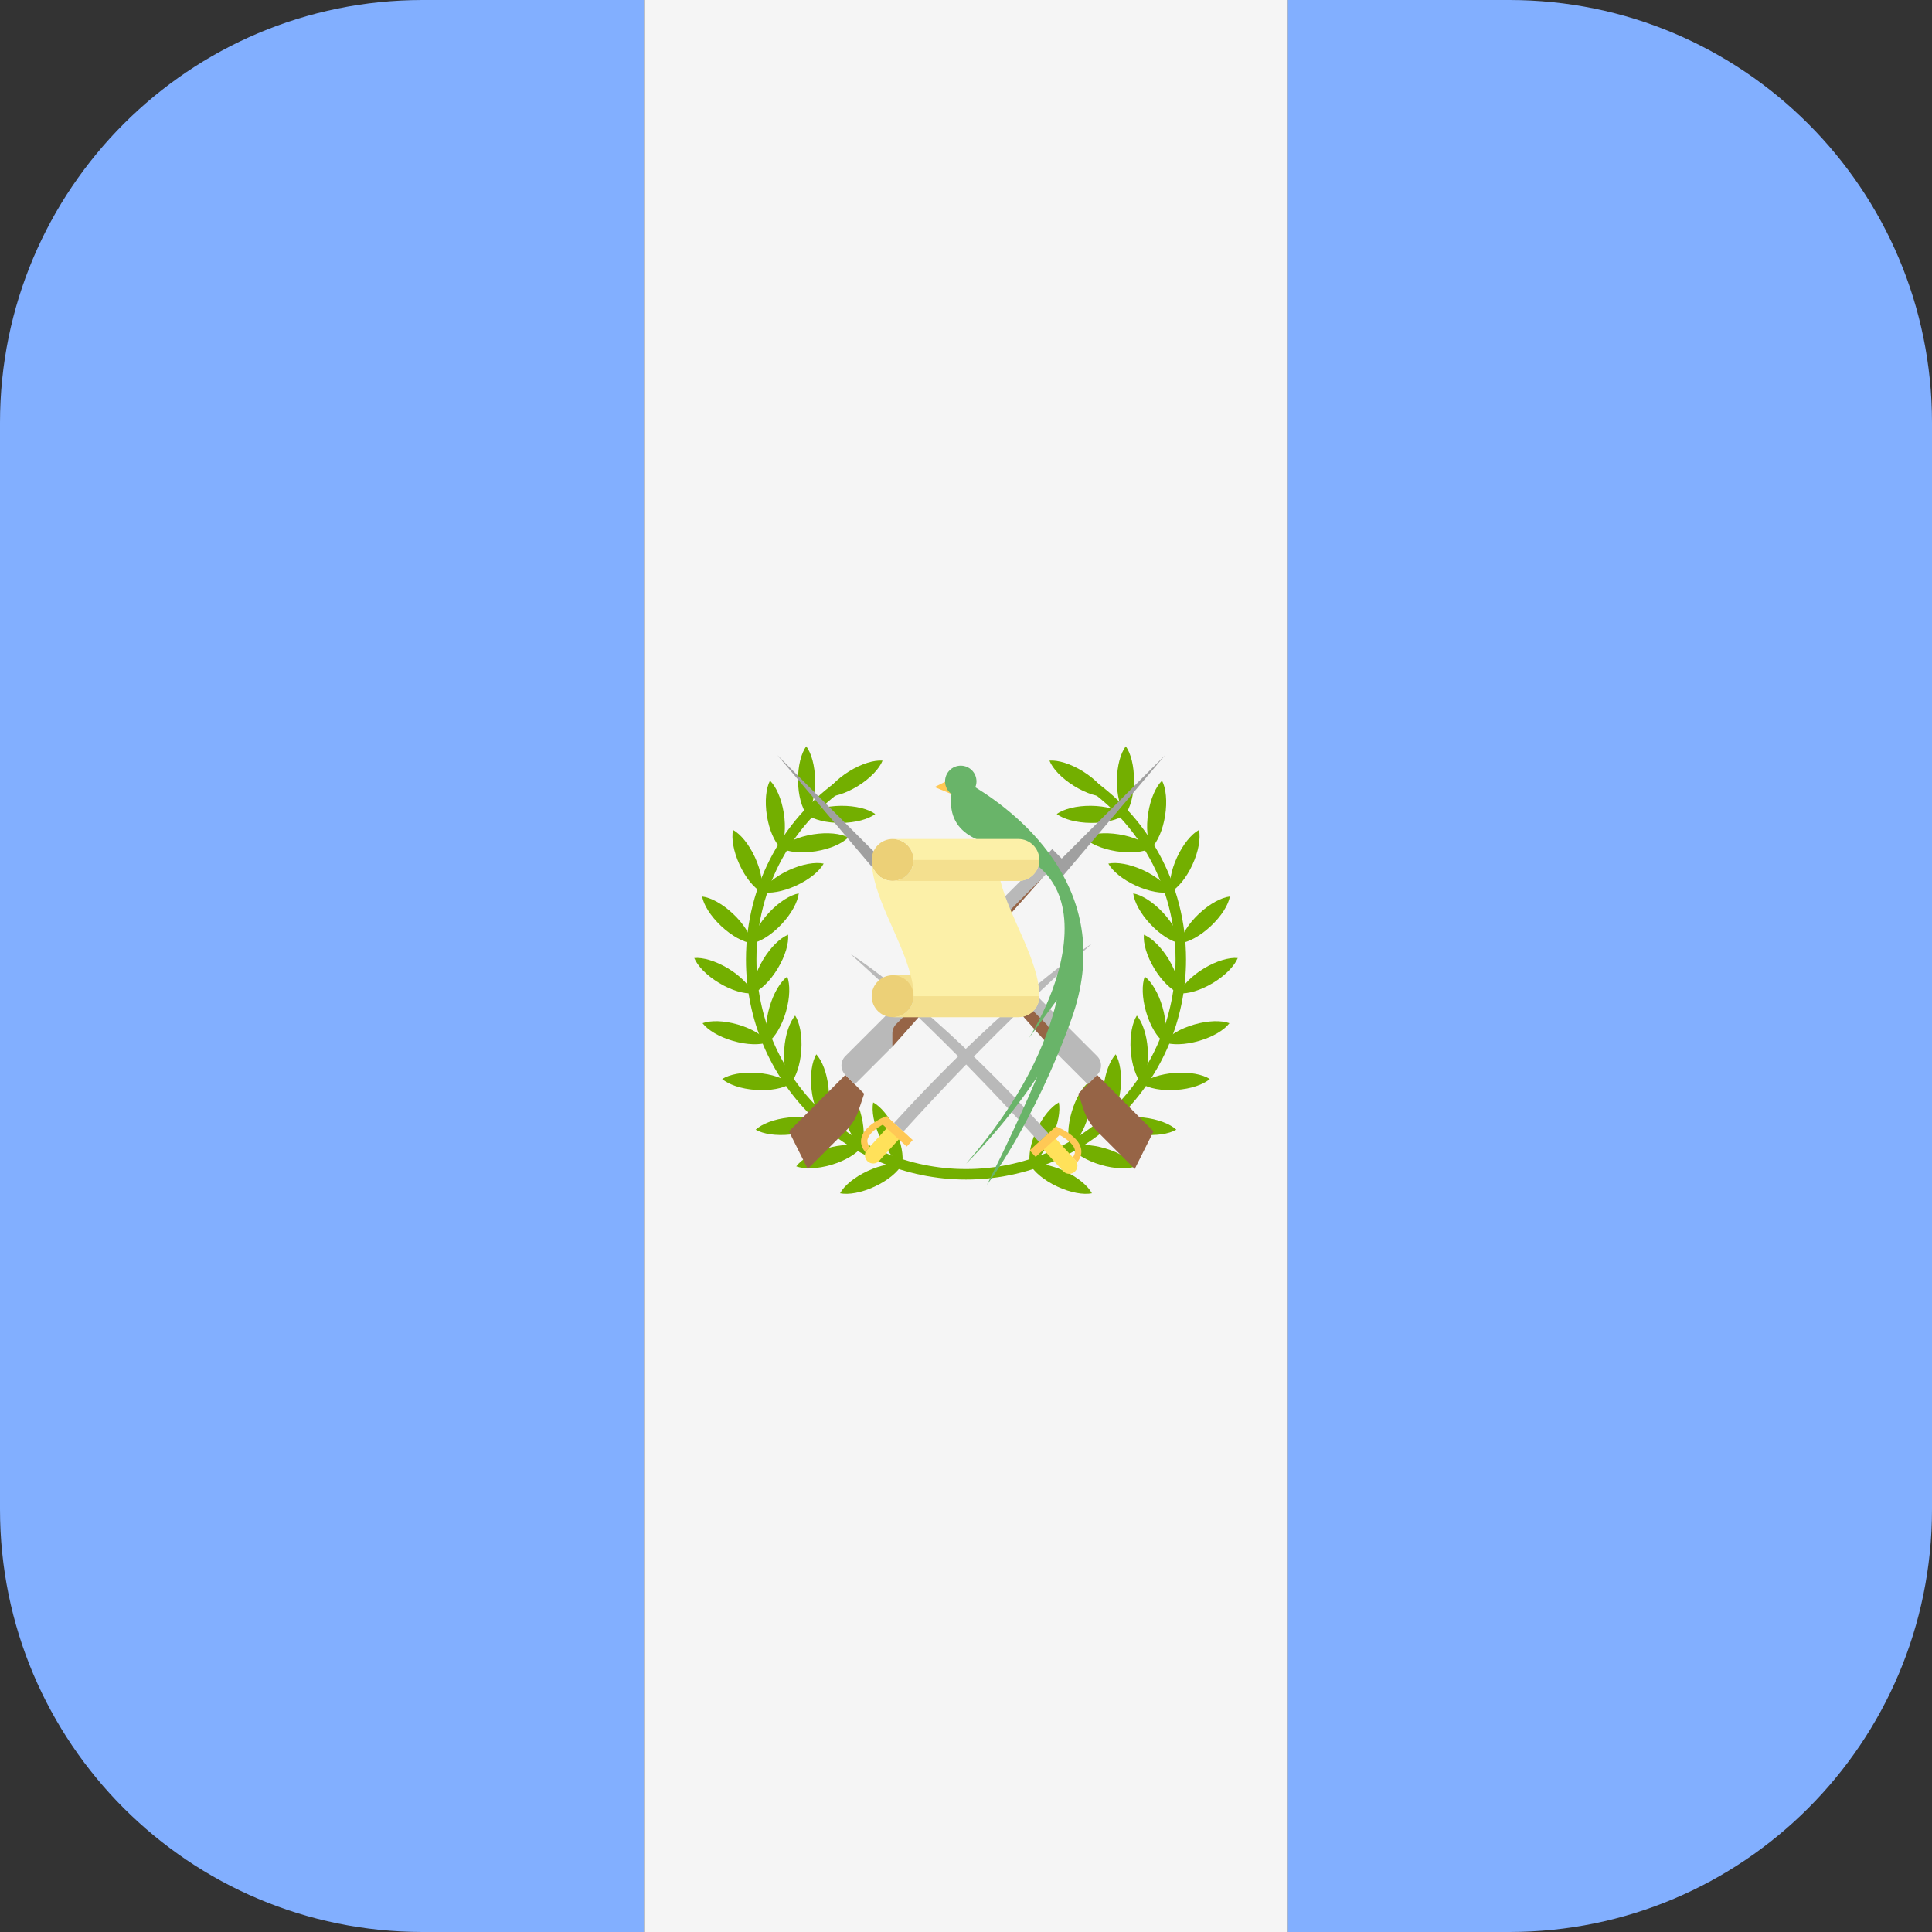 <svg xmlns="http://www.w3.org/2000/svg" xmlns:xlink="http://www.w3.org/1999/xlink" version="1.1" id="Layer_1" x="0px" y="0px" viewBox="0 0 512 512" style="enable-background:new 0 0 512 512;" xml:space="preserve"><rect x="0" y="0" width="512" height="512" fill="#333333" stroke="none"/><path style="fill:#82AFFF;" d="M112,0C50.144,0,0,50.144,0,112v288c0,61.856,50.144,112,112,112h58.667V0H112z"/><rect x="170.67" style="fill:#F5F5F5;" width="170.67" height="512"/><path style="fill:#82AFFF;" d="M400,0h-58.667v512H400c61.856,0,112-50.144,112-112V112C512,50.144,461.856,0,400,0z"/><polygon style="fill:#FFC855;" points="253.455,205.688 247.67,208.58 252.992,210.778 "/><g>	<path style="fill:#73AF00;" d="M256,312.589c-32.153,0-58.31-26.159-58.31-58.31c0-19.974,10.053-38.339,26.892-49.128l1.497,2.337   c-16.038,10.277-25.612,27.769-25.612,46.791c0,30.622,24.913,55.533,55.533,55.533V312.589z"/>	<path style="fill:#73AF00;" d="M222.628,316.228c2.222,0.452,5.649-0.133,9.17-1.773c3.52-1.64,6.174-3.888,7.256-5.88   c-2.221-0.452-5.649,0.133-9.169,1.773C226.364,311.989,223.711,314.236,222.628,316.228z"/>	<path style="fill:#73AF00;" d="M239.054,308.575c0.453-2.222-0.133-5.649-1.773-9.169c-1.64-3.521-3.888-6.174-5.88-7.256   c-0.452,2.221,0.133,5.649,1.773,9.169C234.815,304.839,237.062,307.492,239.054,308.575z"/>	<path style="fill:#73AF00;" d="M211.011,309.097c2.131,0.774,5.607,0.698,9.331-0.408c3.723-1.106,6.678-2.939,8.041-4.751   c-2.131-0.774-5.607-0.698-9.331,0.408C215.329,305.452,212.375,307.285,211.011,309.097z"/>	<path style="fill:#73AF00;" d="M228.383,303.939c0.774-2.131,0.698-5.607-0.408-9.331c-1.105-3.723-2.939-6.678-4.751-8.041   c-0.774,2.131-0.698,5.607,0.408,9.331C224.738,299.621,226.572,302.575,228.383,303.939z"/>	<path style="fill:#73AF00;" d="M200.266,299.374c1.957,1.144,5.391,1.694,9.252,1.275s7.097-1.692,8.763-3.229   c-1.957-1.144-5.391-1.693-9.252-1.275C205.168,296.564,201.932,297.837,200.266,299.374z"/>	<path style="fill:#73AF00;" d="M218.281,297.419c1.144-1.957,1.693-5.391,1.275-9.252c-0.419-3.861-1.692-7.097-3.229-8.763   c-1.144,1.957-1.693,5.391-1.275,9.252C215.471,292.517,216.744,295.753,218.281,297.419z"/>	<path style="fill:#73AF00;" d="M191.383,285.947c1.724,1.473,5.006,2.621,8.88,2.893c3.874,0.271,7.284-0.409,9.197-1.626   c-1.724-1.473-5.006-2.621-8.88-2.893C196.705,284.049,193.295,284.729,191.383,285.947z"/>	<path style="fill:#73AF00;" d="M209.46,287.213c1.473-1.724,2.621-5.006,2.893-8.88c0.271-3.874-0.409-7.284-1.626-9.197   c-1.473,1.724-2.622,5.006-2.893,8.88C207.562,281.891,208.242,285.301,209.46,287.213z"/>	<path style="fill:#73AF00;" d="M186.182,271.156c1.376,1.802,4.342,3.616,8.073,4.696c3.731,1.08,7.207,1.133,9.333,0.345   c-1.376-1.802-4.342-3.616-8.073-4.696C191.785,270.42,188.308,270.368,186.182,271.156z"/>	<path style="fill:#73AF00;" d="M203.589,276.197c1.802-1.376,3.616-4.342,4.696-8.073s1.133-7.207,0.345-9.333   c-1.802,1.376-3.616,4.342-4.696,8.073C202.853,270.594,202.8,274.071,203.589,276.197z"/>	<path style="fill:#73AF00;" d="M183.982,253.887c0.866,2.095,3.266,4.611,6.594,6.614c3.327,2.004,6.674,2.948,8.931,2.733   c-0.866-2.095-3.266-4.611-6.594-6.614C189.585,254.617,186.239,253.672,183.982,253.887z"/>	<path style="fill:#73AF00;" d="M199.507,263.234c2.095-0.866,4.611-3.266,6.614-6.594c2.003-3.327,2.948-6.674,2.733-8.931   c-2.095,0.866-4.611,3.266-6.614,6.594C200.236,257.631,199.292,260.977,199.507,263.234z"/>	<path style="fill:#73AF00;" d="M186.068,237.583c0.407,2.23,2.227,5.193,5.061,7.849s5.907,4.282,8.159,4.544   c-0.407-2.23-2.227-5.193-5.061-7.849C191.394,239.471,188.32,237.846,186.068,237.583z"/>	<path style="fill:#73AF00;" d="M199.288,249.977c2.23-0.407,5.193-2.227,7.849-5.061c2.656-2.833,4.282-5.907,4.544-8.159   c-2.23,0.407-5.193,2.227-7.849,5.061C201.176,244.651,199.551,247.725,199.288,249.977z"/>	<path style="fill:#73AF00;" d="M194.259,219.94c-0.467,2.219,0.097,5.65,1.715,9.181s3.848,6.198,5.834,7.293   c0.467-2.219-0.097-5.65-1.715-9.181C198.475,223.703,196.244,221.035,194.259,219.94z"/>	<path style="fill:#73AF00;" d="M201.808,236.414c2.219,0.467,5.65-0.097,9.181-1.715s6.198-3.848,7.293-5.834   c-2.219-0.467-5.65,0.097-9.181,1.715C205.57,232.199,202.903,234.429,201.808,236.414z"/>	<path style="fill:#73AF00;" d="M204.054,206.875c-1.046,2.012-1.425,5.468-0.816,9.304c0.609,3.836,2.041,7.005,3.659,8.593   c1.046-2.012,1.425-5.468,0.816-9.304C207.104,211.632,205.672,208.463,204.054,206.875z"/>	<path style="fill:#73AF00;" d="M206.897,224.772c2.012,1.046,5.468,1.425,9.304,0.815c3.836-0.609,7.005-2.041,8.593-3.659   c-2.012-1.046-5.468-1.425-9.304-0.816C211.654,221.722,208.486,223.154,206.897,224.772z"/>	<path style="fill:#73AF00;" d="M213.66,197.781c-1.331,1.836-2.215,5.198-2.177,9.082s0.987,7.229,2.353,9.038   c1.331-1.836,2.215-5.198,2.177-9.082S215.026,199.59,213.66,197.781z"/>	<path style="fill:#73AF00;" d="M213.835,215.901c1.836,1.331,5.198,2.215,9.082,2.177s7.229-0.987,9.038-2.353   c-1.836-1.331-5.198-2.215-9.082-2.177C218.99,213.586,215.645,214.535,213.835,215.901z"/>	<path style="fill:#73AF00;" d="M218.497,211.138c2.26,0.183,5.592-0.808,8.891-2.858c3.299-2.05,5.664-4.599,6.5-6.706   c-2.26-0.183-5.592,0.808-8.891,2.858C221.699,206.482,219.333,209.03,218.497,211.138z"/>	<path style="fill:#73AF00;" d="M256,312.589v-2.777c30.621,0,55.533-24.911,55.533-55.533c0-19.022-9.575-36.514-25.612-46.791   l1.497-2.337c16.839,10.789,26.892,29.155,26.892,49.128C314.31,286.431,288.153,312.589,256,312.589z"/>	<path style="fill:#73AF00;" d="M289.372,316.228c-2.222,0.452-5.649-0.133-9.17-1.773c-3.521-1.64-6.174-3.888-7.256-5.88   c2.221-0.452,5.649,0.133,9.169,1.773C285.636,311.989,288.289,314.236,289.372,316.228z"/>	<path style="fill:#73AF00;" d="M272.946,308.575c-0.453-2.222,0.133-5.649,1.773-9.169c1.64-3.521,3.888-6.174,5.88-7.256   c0.452,2.221-0.133,5.649-1.773,9.169C277.185,304.839,274.938,307.492,272.946,308.575z"/>	<path style="fill:#73AF00;" d="M300.989,309.097c-2.131,0.774-5.607,0.698-9.331-0.408c-3.723-1.106-6.678-2.939-8.041-4.751   c2.131-0.774,5.607-0.698,9.331,0.408C296.671,305.452,299.625,307.285,300.989,309.097z"/>	<path style="fill:#73AF00;" d="M283.617,303.939c-0.774-2.131-0.698-5.607,0.408-9.331c1.105-3.723,2.939-6.678,4.75-8.041   c0.774,2.131,0.698,5.607-0.408,9.331C287.262,299.621,285.428,302.575,283.617,303.939z"/>	<path style="fill:#73AF00;" d="M311.734,299.374c-1.957,1.144-5.391,1.694-9.252,1.275c-3.861-0.419-7.097-1.692-8.763-3.229   c1.957-1.144,5.391-1.693,9.252-1.275C306.832,296.564,310.068,297.837,311.734,299.374z"/>	<path style="fill:#73AF00;" d="M293.719,297.419c-1.144-1.957-1.694-5.391-1.275-9.252c0.419-3.861,1.692-7.097,3.229-8.763   c1.144,1.957,1.693,5.391,1.275,9.252C296.529,292.517,295.256,295.753,293.719,297.419z"/>	<path style="fill:#73AF00;" d="M320.617,285.947c-1.724,1.473-5.006,2.621-8.88,2.893c-3.875,0.271-7.284-0.409-9.197-1.626   c1.724-1.473,5.006-2.621,8.88-2.893C315.295,284.049,318.705,284.729,320.617,285.947z"/>	<path style="fill:#73AF00;" d="M302.54,287.213c-1.473-1.724-2.621-5.006-2.893-8.88s0.409-7.284,1.626-9.197   c1.473,1.724,2.621,5.006,2.893,8.88C304.438,281.891,303.758,285.301,302.54,287.213z"/>	<path style="fill:#73AF00;" d="M325.818,271.156c-1.376,1.802-4.342,3.616-8.073,4.696c-3.731,1.08-7.207,1.133-9.333,0.345   c1.376-1.802,4.342-3.616,8.073-4.696C320.215,270.42,323.692,270.368,325.818,271.156z"/>	<path style="fill:#73AF00;" d="M308.411,276.197c-1.802-1.376-3.616-4.342-4.696-8.073c-1.08-3.731-1.133-7.207-0.345-9.333   c1.802,1.376,3.616,4.342,4.696,8.073C309.147,270.594,309.2,274.071,308.411,276.197z"/>	<path style="fill:#73AF00;" d="M328.018,253.887c-0.866,2.095-3.266,4.611-6.594,6.614c-3.327,2.004-6.674,2.948-8.931,2.733   c0.866-2.095,3.266-4.611,6.594-6.614C322.414,254.617,325.761,253.672,328.018,253.887z"/>	<path style="fill:#73AF00;" d="M312.493,263.234c-2.095-0.866-4.611-3.266-6.614-6.594c-2.003-3.327-2.948-6.674-2.733-8.931   c2.095,0.866,4.611,3.266,6.614,6.594C311.764,257.631,312.708,260.977,312.493,263.234z"/>	<path style="fill:#73AF00;" d="M325.932,237.583c-0.407,2.23-2.227,5.193-5.061,7.849s-5.907,4.282-8.159,4.544   c0.407-2.23,2.227-5.193,5.061-7.849C320.606,239.471,323.68,237.846,325.932,237.583z"/>	<path style="fill:#73AF00;" d="M312.712,249.977c-2.23-0.407-5.193-2.227-7.849-5.061c-2.656-2.833-4.282-5.907-4.544-8.159   c2.23,0.407,5.193,2.227,7.849,5.061S312.449,247.725,312.712,249.977z"/>	<path style="fill:#73AF00;" d="M317.741,219.94c0.467,2.219-0.097,5.65-1.715,9.181s-3.849,6.198-5.834,7.293   c-0.467-2.219,0.097-5.65,1.715-9.181C313.525,223.703,315.756,221.035,317.741,219.94z"/>	<path style="fill:#73AF00;" d="M310.192,236.414c-2.219,0.467-5.65-0.097-9.181-1.715s-6.198-3.848-7.294-5.834   c2.219-0.467,5.65,0.097,9.181,1.715C306.43,232.199,309.097,234.429,310.192,236.414z"/>	<path style="fill:#73AF00;" d="M307.946,206.875c1.046,2.012,1.425,5.468,0.816,9.304c-0.609,3.836-2.041,7.005-3.659,8.593   c-1.046-2.012-1.425-5.468-0.815-9.304C304.896,211.632,306.328,208.463,307.946,206.875z"/>	<path style="fill:#73AF00;" d="M305.103,224.772c-2.012,1.046-5.468,1.425-9.304,0.815c-3.836-0.609-7.005-2.041-8.593-3.659   c2.012-1.046,5.468-1.425,9.304-0.816C300.345,221.722,303.514,223.154,305.103,224.772z"/>	<path style="fill:#73AF00;" d="M298.34,197.781c1.331,1.836,2.215,5.198,2.177,9.082s-0.987,7.229-2.353,9.038   c-1.331-1.836-2.215-5.198-2.177-9.082S296.974,199.59,298.34,197.781z"/>	<path style="fill:#73AF00;" d="M298.164,215.901c-1.835,1.331-5.198,2.215-9.082,2.177s-7.229-0.987-9.038-2.353   c1.836-1.331,5.198-2.215,9.082-2.177S296.355,214.535,298.164,215.901z"/>	<path style="fill:#73AF00;" d="M293.503,211.138c-2.26,0.183-5.592-0.808-8.891-2.858c-3.299-2.05-5.664-4.599-6.5-6.706   c2.26-0.183,5.592,0.808,8.891,2.858C290.302,206.482,292.667,209.03,293.503,211.138z"/></g><path style="fill:#966446;" d="M224.168,299.675l-10.107,10.107l-4.984-9.968l14.952-14.952l4.984,4.984l-1.44,4.319  C226.881,296.241,225.715,298.128,224.168,299.675z"/><path style="fill:#B9B9B9;" d="M278.853,225.054l-54.824,54.824c-1.376,1.376-1.376,3.608,0,4.984l2.492,2.492l9.968-9.968  l39.872-44.856l4.984-4.984L278.853,225.054z"/><path style="fill:#966446;" d="M237.521,271.37c-0.661,0.661-1.032,1.557-1.032,2.492v3.524l39.872-44.856L237.521,271.37z"/><polygon style="fill:#A0A0A0;" points="281.345,227.546 278.853,225.054 276.361,227.546 278.853,230.038 281.345,232.53   308.757,200.134 "/><path style="fill:#966446;" d="M290.609,299.675l10.107,10.107l4.984-9.968l-14.952-14.952l-4.984,4.984l1.44,4.319  C287.896,296.241,289.061,298.128,290.609,299.675z"/><path style="fill:#B9B9B9;" d="M235.924,225.054l54.824,54.824c1.376,1.376,1.376,3.608,0,4.984l-2.492,2.492l-9.968-9.968  l-39.872-44.856l-4.984-4.984L235.924,225.054z"/><path style="fill:#966446;" d="M277.256,271.37c0.661,0.661,1.032,1.557,1.032,2.492v3.524l-39.872-44.856L277.256,271.37z"/><polygon style="fill:#A0A0A0;" points="233.432,227.546 235.924,225.054 238.416,227.546 235.924,230.038 233.432,232.53   206.02,200.134 "/><path style="fill:#B9B9B9;" d="M236.932,297.601l2.476,2.259c9.035-9.906,24.847-27.241,49.911-49.746  C289.32,250.114,268.556,262.932,236.932,297.601z"/><path style="fill:#FFE15A;" d="M229.926,307.77L229.926,307.77c-0.889-0.811-0.952-2.189-0.142-3.078l5.308-5.82  c0.811-0.889,2.189-0.952,3.078-0.142l0,0c0.889,0.811,0.952,2.189,0.141,3.078l-5.308,5.82  C232.193,308.517,230.815,308.581,229.926,307.77z"/><path style="fill:#FFC855;" d="M234.922,295.768l-1.438,0.64c-1.279,0.636-4.643,2.54-5.223,5.251  c-0.276,1.285,0.113,2.536,1.111,3.721c0.094-0.245,0.225-0.481,0.412-0.687l0.668-0.732c-0.452-0.656-0.691-1.3-0.554-1.947  c0.363-1.697,2.627-3.21,4.048-3.96l6.358,5.8l1.581-1.733L234.922,295.768z"/><path style="fill:#B9B9B9;" d="M277.82,300.344l-2.476,2.259c-9.035-9.906-24.847-27.241-49.911-49.746  C225.432,252.856,246.197,265.674,277.82,300.344z"/><path style="fill:#FFE15A;" d="M284.826,310.512L284.826,310.512c0.889-0.811,0.952-2.189,0.142-3.078l-5.308-5.82  c-0.811-0.889-2.189-0.952-3.078-0.142l0,0c-0.889,0.811-0.952,2.189-0.142,3.078l5.308,5.82  C282.559,311.259,283.937,311.323,284.826,310.512z"/><path style="fill:#FFC855;" d="M279.83,298.51l1.438,0.64c1.279,0.636,4.643,2.54,5.223,5.251c0.276,1.285-0.113,2.536-1.111,3.721  c-0.094-0.245-0.225-0.481-0.412-0.687l-0.668-0.732c0.452-0.656,0.691-1.3,0.554-1.947c-0.363-1.697-2.627-3.21-4.048-3.961  l-6.358,5.8l-1.581-1.733L279.83,298.51z"/><path style="fill:#69B469;" d="M258.47,208.632c0.194-0.481,0.307-1.005,0.307-1.556c0-2.3-1.865-4.165-4.165-4.165  s-4.165,1.865-4.165,4.165c0,1.371,0.671,2.577,1.693,3.336c-1.505,12.098,10.421,13.021,14.966,14.712  c6.896,2.566,15.546,7.757,15.002,22.266c-0.529,14.104-9.448,27.713-9.448,27.713l7.405-10.065  c-2.708,11.451-9.029,26.037-24.065,43.385c0,0,10.28-10.056,18.858-23.023c-6.311,14.849-13.305,28.577-13.305,28.577  s12.379-16.082,22.387-43.906C296.073,236.337,270.551,216.071,258.47,208.632z"/><rect x="236.56" y="258.44" style="fill:#F4E08F;" width="11.11" height="5.553"/><g>	<circle style="fill:#ECD077;" cx="236.56" cy="264" r="5.553"/>	<circle style="fill:#ECD077;" cx="236.56" cy="227.9" r="5.553"/></g><path style="fill:#FCF0A8;" d="M269.883,233.454c3.067,0,5.553-2.486,5.553-5.553c0-3.067-2.486-5.553-5.553-5.553h-33.32  c3.067,0,5.553,2.486,5.553,5.553c0,3.067-2.486,5.553-5.553,5.553c-3.067,0-5.553-2.486-5.553-5.553  c0,9.321,7.801,20.593,10.316,30.543c0,0,0.79,2.486,0.79,5.553c0,3.067-2.486,5.553-5.553,5.553h33.32  c3.067,0,5.553-2.487,5.553-5.553c0-9.321-7.801-20.593-10.316-30.543L269.883,233.454L269.883,233.454z"/><g>	<path style="fill:#F4E08F;" d="M242.117,227.901c0,3.067-2.486,5.553-5.553,5.553h33.32c3.067,0,5.553-2.486,5.553-5.553H242.117z"/>	<path style="fill:#F4E08F;" d="M242.117,263.998c0,3.067-2.486,5.553-5.553,5.553h33.32c3.067,0,5.553-2.487,5.553-5.553H242.117z"/></g><g></g><g></g><g></g><g></g><g></g><g></g><g></g><g></g><g></g><g></g><g></g><g></g><g></g><g></g><g></g></svg>